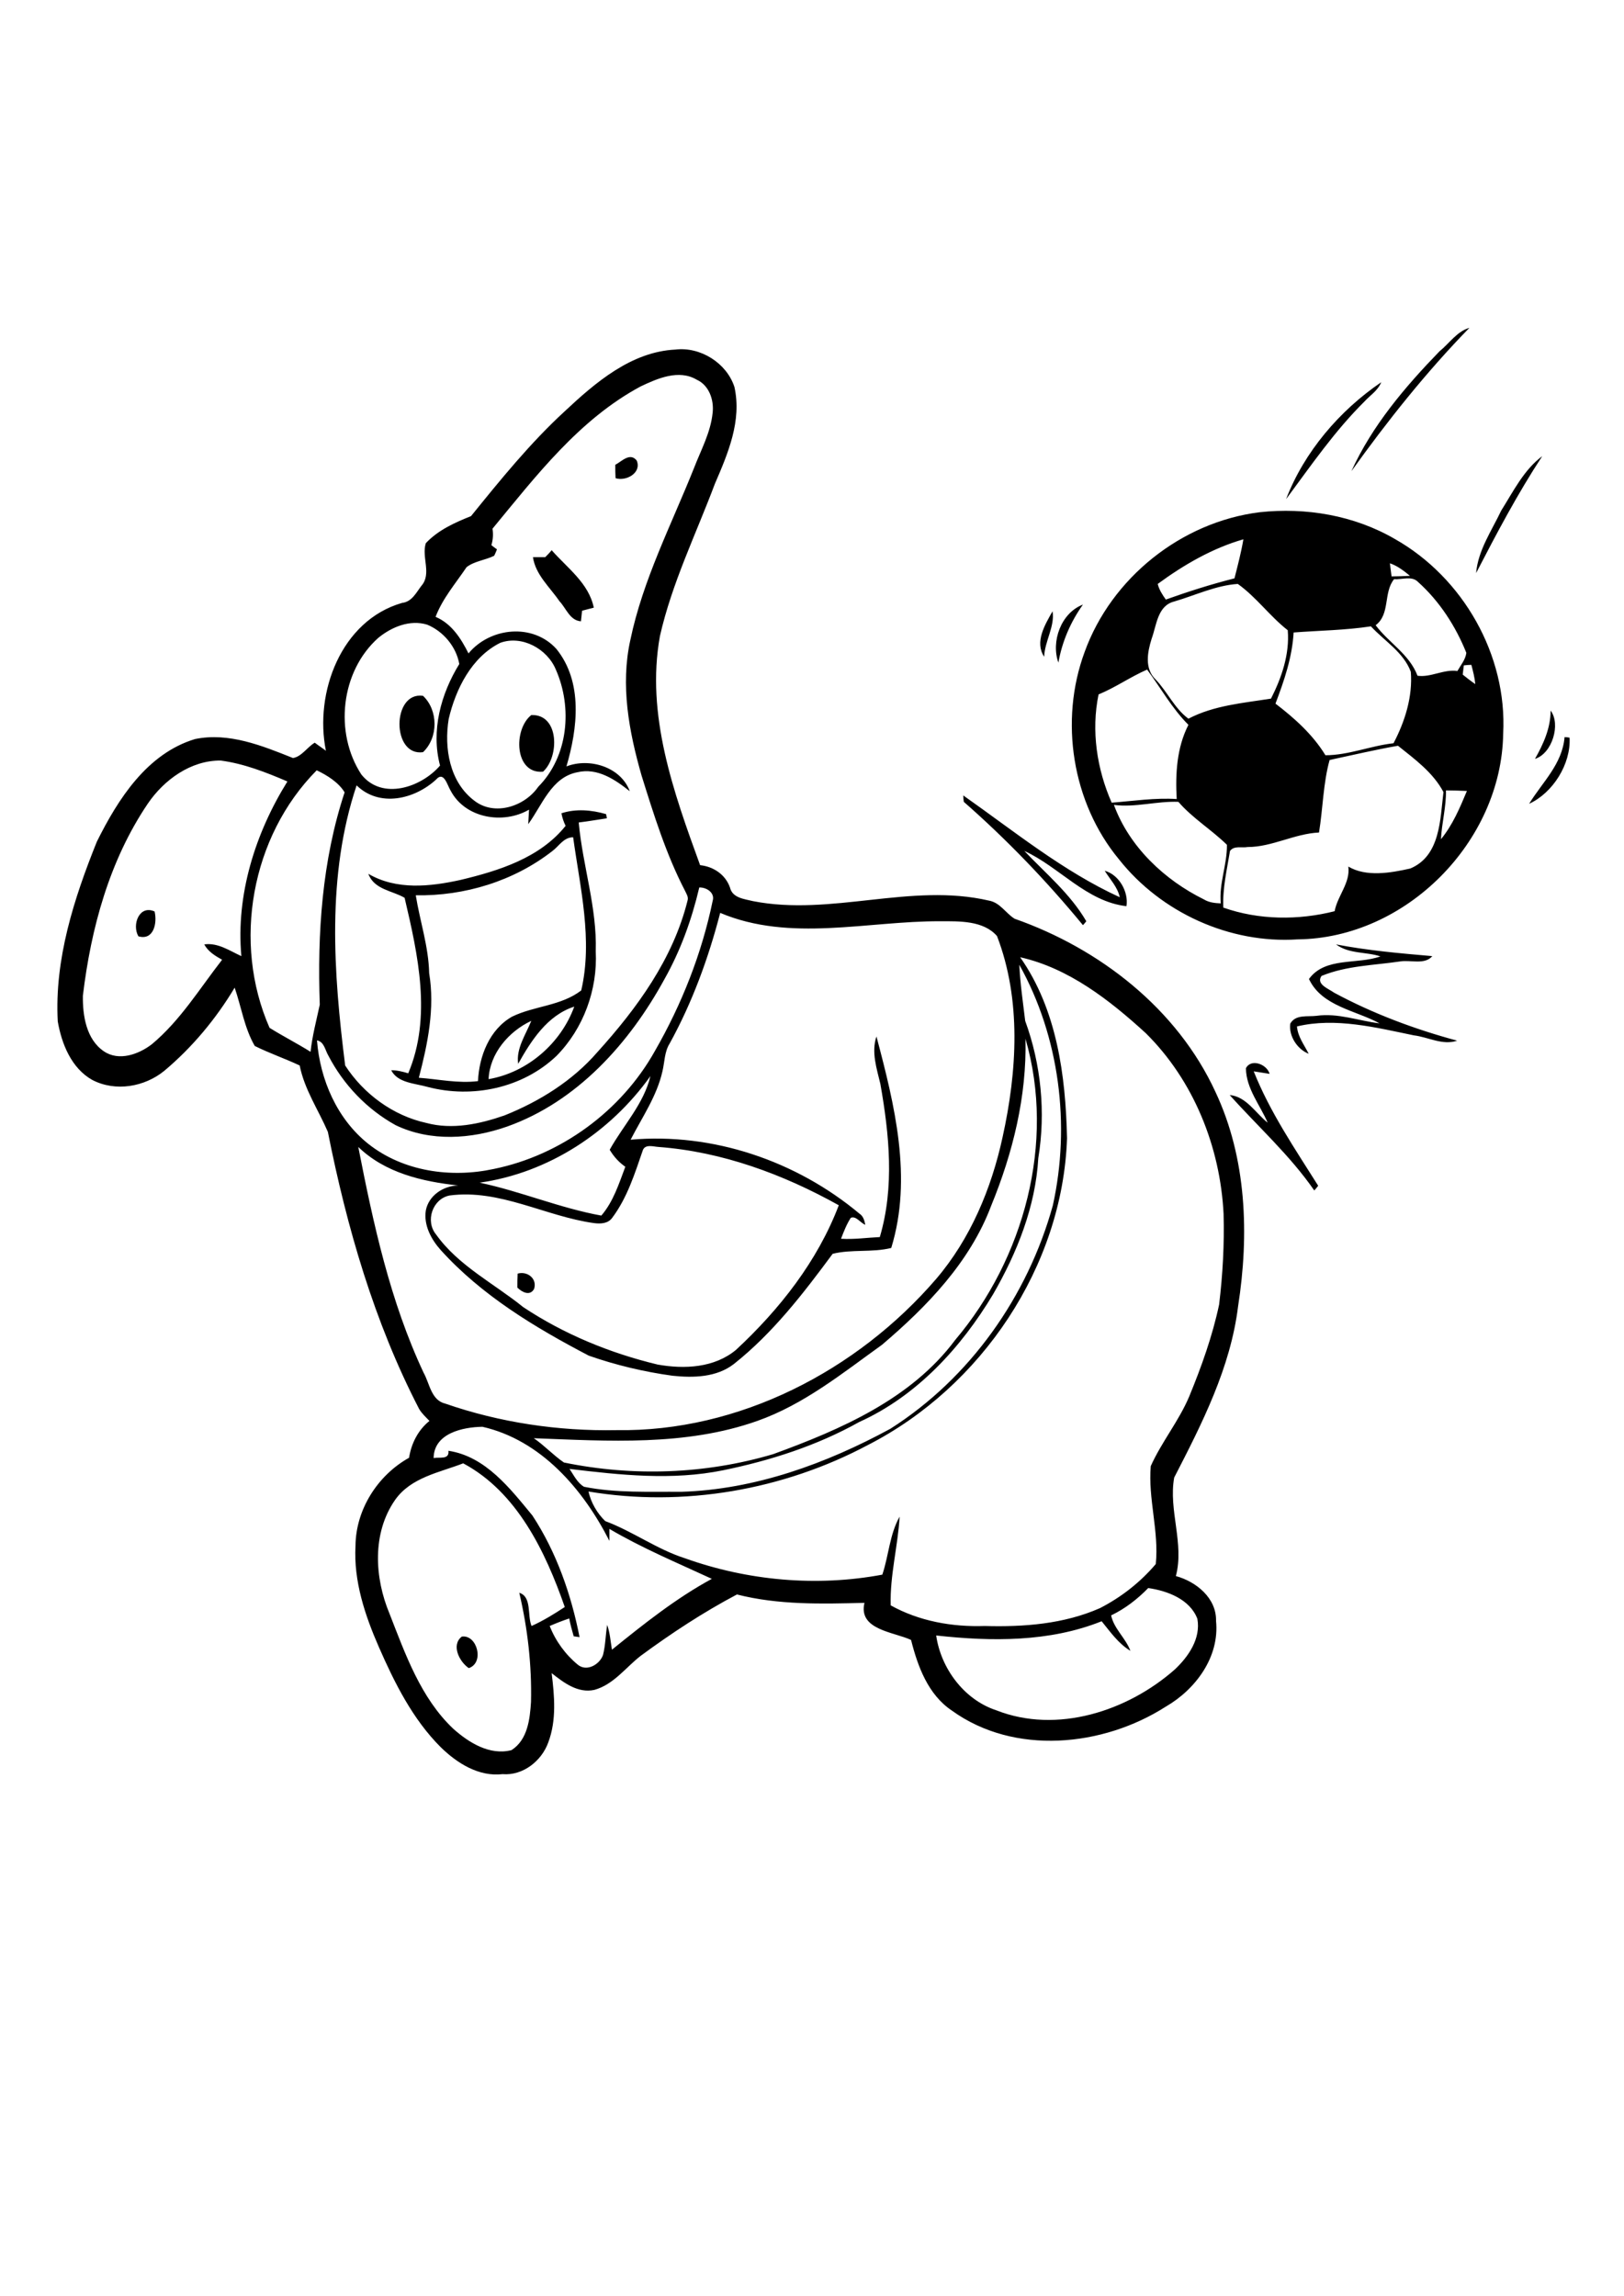 <?xml version="1.0" encoding="utf-8"?>
<!-- Generator: Adobe Illustrator 21.0.2, SVG Export Plug-In . SVG Version: 6.00 Build 0)  -->
<svg version="1.2" baseProfile="tiny" id="Layer_1" xmlns="http://www.w3.org/2000/svg" xmlns:xlink="http://www.w3.org/1999/xlink"
	 x="0px" y="0px" viewBox="0 0 582 823" overflow="scroll" xml:space="preserve">
<path d="M165.5,586.6c5.5-0.8,8.2,9.4,2.5,11.3C164.6,595.6,161.6,589.6,165.5,586.6 M185.5,456.5c3.5-1,7.1,1.8,5.9,5.5
	c-1.5,2.7-4.4,1.1-6-0.5C185.4,459.8,185.4,458.2,185.5,456.5 M446.5,382.9c1.8-3.6,7.5-1.5,8.5,2c-1.9-0.3-3.8-0.6-5.7-0.9
	c5.8,14.6,14.8,27.8,23.1,41c-0.3,0.4-1,1.3-1.4,1.7c-8.7-12.6-20.2-22.9-30.3-34.2c5.9,0.5,9.3,6.5,13.6,9.9
	C451.6,396.1,446.6,390.2,446.5,382.9 M478.8,338.5c11.4,2.2,23,3.2,34.5,4.2c-2.7,3.2-7.7,1.3-11.5,1.9c-9.4,1.4-19.2,1.5-28.2,5.2
	c-2.1,3,2.6,4.6,4.5,6c13.9,7.5,28.9,13.1,44.1,17.2c-5.2,1.8-10.4-1.3-15.5-1.9c-13.6-2.8-28.1-6.5-41.9-3.2
	c0.3,3.7,2.6,6.6,4.2,9.8c-4.1-1.6-7.2-6.4-6.6-10.8c1.9-3.4,6.2-2.4,9.4-2.8c7.7-1.1,15.1,1.8,22.6,2.7
	c-8.6-4.7-20.7-6.1-25.3-15.9c5.8-8,17.3-5.1,25.6-8.1C489.7,341.1,483.5,342,478.8,338.5 M49.6,335.6c-2.4-4.1,0.3-11.4,5.8-8.9
	C56.4,330.8,55.1,337.2,49.6,335.6 M185.7,381.3c-0.8-5.5,2.7-10.4,4.7-15.4c-8.1,3.8-14.9,11.7-15.3,20.9
	c13.9-2.4,25.9-12.8,30.7-26C196.2,363.9,190.4,372.9,185.7,381.3 M198,305c-13.8,10.8-31.5,16.2-49,15.9c1.5,9.3,4.6,18.4,4.8,27.9
	c2.1,12.6-0.5,25.3-3.7,37.5c7,0.5,14.1,2.1,21.2,1.2c0.4-8.9,4.1-18.5,12.2-23.1c8-3.9,17.5-3.8,24.8-9.4
	c4.2-18.1-0.4-36.8-2.9-54.9C202,300.1,200.3,303.3,198,305 M201.2,291.5c5.2-1.7,10.8-1.2,16,0.3c0.1,0.4,0.2,1.1,0.3,1.5
	c-3.4,0.5-6.7,1.1-10.1,1.5c1.4,15.5,6.6,30.5,6.1,46.2c0.7,13.7-4.4,27.7-14.1,37.5c-12.1,11.5-30.1,15.3-46.1,11.1
	c-4.5-1.3-10.8-1.4-13.1-6c2.1,0,4.1,0.5,6.1,1.1c8.5-20.1,3.5-42.5-1.3-62.9c-4.4-2.6-10.9-2.9-13-8.6c10.1,5.9,22.1,4.6,33,2.2
	c13.8-3.3,28.5-7.9,37.7-19.4C202,294.6,201.5,293.1,201.2,291.5 M345.2,285.1c18.2,12.8,35.8,27.2,56.1,36.5
	c-0.8-3.7-3.5-6.4-5.4-9.5c5.1,1.4,8.6,7.5,7.8,12.7c-14.3-1.6-24.1-14.1-36.6-19.8c7.7,8.1,16.5,15.4,22.2,25.2
	c-0.3,0.4-0.9,1.1-1.2,1.4c-13-15.8-27.3-30.7-42.7-44.2C345.3,286.8,345.2,285.6,345.2,285.1 M560.7,264.2c0.5,0,1.4,0.1,1.8,0.2
	c0.5,9.5-6,19.8-14.5,23.7C552.7,280.4,559.9,273.9,560.7,264.2 M190.4,256.3c10.1-0.4,10.1,15,4.2,20.3
	C184.3,277.5,183.9,261.4,190.4,256.3 M555.7,254.7c3.7,4.8,0.6,15.4-5.6,17.3C553.1,266.7,555.7,261,555.7,254.7 M151.6,269.6
	c-11.3,1.6-11.2-21.8,0-20.2C157.1,254.6,157.1,264.4,151.6,269.6 M374.2,235.4c-3.5-5.3,0.3-11.5,3-16.3
	C378.1,224.5,374.4,229.8,374.2,235.4 M379.3,237.5c-2.7-7.5,0.9-17.8,8.8-20.8C383.6,223,380.6,230.1,379.3,237.5 M195.4,199.7
	c0.8-0.8,1.6-1.6,2.3-2.5c5.6,6.4,13.3,11.8,15.1,20.6c-1.4,0.4-2.8,0.7-4.2,1.1c-0.1,1.3-0.3,2.5-0.4,3.8c-4-0.3-5.3-4.7-7.7-7.2
	c-3.4-5-8.6-9.5-9.5-15.8C192.5,199.7,194,199.7,195.4,199.7 M399.2,288.5c5.5,15,18.1,26.9,32.3,33.9c1.8,1.1,3.9,1.3,6,1.4
	c-0.7-7.1,2.3-13.9,2.2-21c-5.5-5.4-12.3-9.5-17.4-15.4C414.5,287.1,406.9,289.5,399.2,288.5 M518.2,283.3
	c0.1,5.9-1.5,11.6-1.8,17.5c4.2-5.1,6.8-11.3,9.3-17.3C523.2,283.4,520.7,283.3,518.2,283.3 M476.5,272.4c-2.3,8.2-2.4,17.4-3.8,26
	c-8.8,0.4-16.8,5.2-25.6,5.2c-2.1,0.4-4.8-0.6-6.3,1.4c-1.1,6.7-2.7,13.4-2.4,20.3c12.7,4.5,26.9,4.6,39.9,1.3
	c1-5.5,5.7-10.2,4.9-16c6.4,3.8,15.1,2.3,22.2,0.7c10.8-4.5,10.7-17.6,11.9-27.4c-3.7-7-10.3-11.8-16.3-16.6
	C492.9,268.7,484.5,270.7,476.5,272.4 M393.7,248.9c-2.7,13-0.6,26.8,4.7,38.8c7.8-0.6,15.5-1.8,23.3-1.3c-0.5-9,0-18.4,4.2-26.6
	c-5.9-5.9-9.9-13.2-14.8-19.8C405.1,242.6,399.8,246.4,393.7,248.9 M524.6,238.5c-0.1,1.1-0.3,2.2-0.4,3.3c1.5,1.2,2.9,2.3,4.5,3.4
	c-0.2-2.3-0.8-4.6-1.4-6.9C526.3,238.3,525.5,238.4,524.6,238.5 M463.6,226.7c-0.5,8.9-3.4,17.3-6.5,25.5
	c6.8,5.2,13.4,11.1,17.9,18.5c8.3,0,16.2-3.4,24.4-4.3c4.1-7.8,6.9-16.7,6.2-25.6c-2.6-7-9.4-11-14.3-16.3
	C482.1,225.9,472.8,226,463.6,226.7 M420.8,215.6c-6,1.5-6.3,8.5-8.1,13.4c-1.5,4.8-2.6,10.7,1.5,14.6c4.2,4.4,6.7,10.3,11.7,14
	c9.2-4.8,19.6-5.6,29.6-7.2c3.8-7.5,6.7-15.9,6-24.5c-6.4-5-11.3-11.9-17.9-16.6C435.8,209.8,428.3,213.4,420.8,215.6 M499.6,207.6
	c-3.9,4.8-1.3,12.5-6.6,16.5c4.7,6.3,12.1,10.4,15,18.1c4.7,0.7,9.4-2.4,14.3-1.7c1.2-2.1,2.9-4.1,3.2-6.5
	c-3.8-9.5-9.6-18.5-17.3-25.4C506,206.3,502.5,207.8,499.6,207.6 M498.1,201.9c0.2,1.5,0.4,3.1,0.6,4.7c2.2,0,4.4-0.1,6.6-0.2
	C503.1,204.6,500.8,202.8,498.1,201.9 M414.9,209.3c0.5,2.1,1.7,3.9,2.9,5.6c8.1-2.9,16.3-5.5,24.6-7.6c1.2-4.7,2.4-9.3,3.2-14
	C434.5,196.5,424.3,202.4,414.9,209.3 M451.4,183.6c16.6-1.8,33.9,1.1,48.5,9.6c24.4,13.8,40.3,41.6,38.8,69.8
	c-0.6,38.7-34.8,73.3-73.7,73.7c-24.3,1.6-48.9-9.6-64-28.7c-16.8-20.3-21.4-49.7-12.3-74.3C398.3,207.1,423.4,187.1,451.4,183.6
	 M538,183c4.3-6.8,8.1-14.6,14.7-19.5c-8.8,13.4-16.3,27.6-23.7,41.9C529.7,197.2,534.6,190.2,538,183 M220.5,166.6
	c2.3-1.2,5.3-4.6,7.7-1.5c1.8,4.4-3.8,7.5-7.6,6.3C220.5,169.8,220.5,168.2,220.5,166.6 M460.9,178.9C467.4,162,480,147.2,495,137
	c-1.2,3-4,4.7-6,6.9C478.3,154.5,469.8,166.9,460.9,178.9 M411.5,569.2c-3.9,4-8.3,7.4-13.3,9.8c1,4.8,5.2,8.1,6.9,12.7
	c-4.3-2.6-7.2-6.8-10.3-10.6c-18.7,7.5-39.5,7.3-59.3,5.1c1.7,11.8,10,23,21.5,26.8c21.8,8.6,47.1,0.3,64-14.6
	c4.9-4.6,9.4-11.1,8.1-18.2C426.4,573.2,418.4,570.2,411.5,569.2 M141.6,537.6c-8.3,11.9-7.4,27.9-2,40.8
	c5.7,14.6,11.2,30.2,22.8,41.2c5.6,5,13.1,9.7,20.9,7.7c5.8-3.7,6.6-11.1,7-17.3c0.3-13.1-1.2-26.3-4.2-39.1
	c4.6,1.4,2.8,8.2,4.4,11.9c4.2-1.9,8.1-4.3,11.9-6.8c-6.9-19.8-17.1-41.2-36.4-51.5C157.5,527.8,147.3,529.5,141.6,537.6
	 M155.4,522.6c2.1-0.4,5.7,0.7,5.3-2.6c13.3,2,22.1,13.5,30.1,23.2c8.6,13.1,13.9,28.3,16.9,43.6c-0.5-0.1-1.5-0.2-2.1-0.3
	c-0.6-2.1-1.2-4.2-1.6-6.4c-2.4,0.8-4.7,1.7-7,2.7c2.1,5.4,5.7,10.3,10.1,13.9c3.2,2.6,7.8-0.1,9-3.5c0.9-3.5,0.9-7.2,1.5-10.8
	c1,2.9,1.2,5.9,1.7,8.9c11.4-9.2,22.9-18.4,35.8-25.4c-12.3-5.7-25-11-36.7-17.9c0,1.1,0,3.3,0,4.3c-9.4-18.5-24.5-36.1-45.5-40.9
	C165.9,511.5,155.5,513.7,155.4,522.6 M230.4,412.2c-2.9,8.4-5.6,17.1-11,24.3c-1.5,2.1-4.2,2.2-6.5,1.9
	c-17.4-2.4-33.8-12.3-51.8-9.9c-6.1,1.2-8.8,9.2-4.8,14c8,11.2,20.7,17.5,31.2,26c14.6,9.7,31.1,16.5,48.2,20.6
	c9.6,1.7,20.3,1.2,28.1-5.3c15.6-14.5,29.2-31.8,36.8-51.8c-19.9-11.1-41.8-19.2-64.6-20.9C234.2,411,231.3,410,230.4,412.2
	 M171.9,423.9c14.7,3.1,28.7,9.1,43.6,11.8c4.3-5,6.3-11.4,8.6-17.5c-2.3-1.6-4.2-3.7-5.6-6.1c4.9-8.8,12.2-16.4,14.6-26.4
	C218.7,405.9,196.5,420.4,171.9,423.9 M367.5,372.3c0.5,20.6-4.5,40.9-12.3,59.9c-7.6,20.2-23,36.1-39.1,49.8
	c-14.2,10.2-28,21.4-44.7,27.3c-25.7,9.1-53.4,7.2-80.1,6.2c3.8,2.6,7,6.1,10.8,8.7c24.8,5.1,50.7,4.2,75-3
	c24.1-8.8,49.4-19.7,65.2-40.9C367,451.1,378.3,409.5,367.5,372.3 M365.3,345.8c0.3,6.7,1.3,13.4,2.1,20.1
	c5.7,15.6,7.4,32.8,4.7,49.2c-1,17.4-7.6,33.9-16.2,48.8c-11.5,19.2-27.4,36.5-48,45.8c-15.2,8.5-31.8,13.8-48.8,17.3
	c-18.2,3.7-36.8,1.7-55-0.5c1.5,2.2,2.8,5,5.2,6.4c11.5,2.3,23.2,1.7,34.9,1.8c26.4-0.8,51.9-10.1,74.9-22.6
	c28.6-18.2,49.2-47.5,58.2-80C383.7,403.3,379.7,371.6,365.3,345.8 M365.6,343.1c13.2,18.8,16.3,42.5,16.8,64.9
	c-1.6,46-30.7,89.1-71.3,109.9c-30.4,16.2-66.2,22.4-100.2,16.7c0.9,4,3.1,7.8,6,10.6c9.9,3.7,18.5,10.1,28.5,13.3
	c22.6,8.1,47.3,10.3,70.8,5.9c2.3-6.8,2.6-14.4,6.2-20.8c-0.6,10.6-3.5,21-3.2,31.8c10.2,5.7,22.1,7.8,33.7,7.4
	c14,0.4,28.4-0.7,41.3-6.4c7.6-3.9,14.5-9.3,20-15.8c1.2-11.7-2.8-23.4-1.8-35.1c3.9-8.7,10.1-16.2,13.8-25
	c4.4-10.7,8.3-21.6,10.7-32.9c1.3-10.8,1.9-21.6,1.6-32.5c-1.2-24-10.7-47.8-27.9-64.8C397.7,358.5,383,347,365.6,343.1
	 M258.1,327.2c-4.2,16.2-10,32.1-18.1,46.8c-1.9,3-1.8,6.7-2.6,10c-2,8.9-7.3,16.5-11.4,24.5c29.5-2.6,59.4,7.6,82,26.5
	c1.4,0.9,1.8,2.5,2.1,4c-1.8-0.7-3.3-3.3-5.2-2.5c-1.5,2.3-2.5,4.9-3.5,7.5c4.7,0.3,9.3-0.4,13.9-0.6c5.3-17.9,3.4-36.8,0.2-54.9
	c-1.3-5.5-3.3-11.4-1.4-17c6.5,24.5,13,50.7,5.3,75.8c-6.9,1.7-14.2,0.4-21,2.1c-10.5,14.2-21.4,28.4-35.4,39.5
	c-6.2,4.8-14.5,5-22,4.2c-10.2-1.4-20.3-3.8-30-7.2c-19.3-10.1-38.4-21.6-53.1-37.9c-3.4-3.8-6.1-8.9-5.3-14.1c1-5.4,6.3-8.9,11.6-9
	c-12.9-1.4-26.2-4.5-35.8-13.8c5.4,27.6,11.4,55.3,23.4,80.9c2.2,3.9,2.7,9.9,7.8,11.1c19.6,6.8,40.6,9.9,61.3,9.5
	c43.9,0.7,86.3-21.3,114.6-54.2c12.3-14.4,19.8-32.4,23.8-50.8c5.2-23.6,6.8-49.2-2-72.1c-4.9-5.6-13.5-5.3-20.4-5.3
	C310.8,330.1,283.2,337.8,258.1,327.2 M250.6,318.1c-2.7,11.5-6.7,22.6-12.5,32.9c-12.5,22.9-31.3,43.9-56.4,52.8
	c-12.8,4.5-27.4,5.5-39.9-0.5c-10.3-5.7-18.7-14.5-24.1-24.9c-1.2-2-1.5-5-4.1-5.5c1.1,14.1,7.2,28.2,18.4,37.1
	c12.5,9.9,29.6,12.3,44.9,9c24.1-4.9,45.8-20.8,57.8-42.3c9.6-16.7,16.8-34.9,20.7-53.8C256.3,320,253.2,318,250.6,318.1
	 M113.5,276.1c-23.5,23.7-30.3,61.8-16.9,92.3c4.8,3,9.9,5.6,14.7,8.6c0.6-5.7,2.1-11.3,3.3-16.9c-0.9-25.6,0.8-51.6,8.9-76.1
	C121.4,280.5,117.3,277.9,113.5,276.1 M53,288c-13.8,20.4-20.4,44.7-23.3,68.9c-0.1,7.1,1.2,15.6,7.5,19.9
	c5.4,3.7,12.5,1.1,17.2-2.5c10.2-8.5,17.1-19.9,25.2-30.3c-2.5-1.4-5-2.9-6.4-5.5c4.9-0.7,9.1,2.3,13.3,4.2c-2-22,5-44.1,16.5-62.6
	c-7.7-3.3-15.6-6.4-23.9-7.5C68.4,272.5,58.8,279.5,53,288 M179.3,230.4c-10.3,5.1-16,16.6-18.5,27.3c-1.7,10.4,0.3,22.6,9.2,29.3
	c7.2,5.6,18,2.1,22.9-5c10.8-10.9,12.3-28.4,6.3-42C196.1,232.5,187,227.6,179.3,230.4 M135.6,228.6c-13.5,12-15.9,34-6.1,49
	c7.5,9.4,21.5,4.6,28.2-3.2c-3.3-12.5,0.3-25.7,6.9-36.4c-1.1-6.2-5.7-11.7-11.5-14.1C146.9,222,140.4,224.7,135.6,228.6
	 M229.6,138.5c-22,11.8-37.5,32.1-53.1,51c0.3,2,0.2,3.9-0.4,5.9c0.6,0.5,1.3,1,2,1.5c-0.2,0.6-0.7,1.7-1,2.3
	c-3.2,1.6-7.1,1.9-9.9,4.1c-3.9,5.8-8.6,11.2-11.1,17.8c5.7,2.4,9.1,7.7,11.8,13.1c7.8-9.4,23.1-10.9,31.5-1.6
	c9.6,11.9,7.6,28.5,3.6,42.1c8.3-3.2,19.5,0.2,22.7,8.9c-5.3-4.2-11.6-8.5-18.8-6.8c-9.3,1.8-12.6,11.8-17.6,18.6
	c0.1-1.7,0.2-3.5,0.3-5.2c-9.3,5.4-22.9,3.1-28.1-6.8c-1.2-1.9-2.4-7.2-5.2-4c-7.7,7.1-20.3,10.1-28.5,2.1
	c-10.8,32.3-8.3,67.1-4.1,100.4c6.6,10.2,17.2,18,29.1,20.6c9.3,2.5,19.1,0.4,28-2.7c12.5-5,24.4-12.4,33.3-22.7
	c14.2-15.7,27.1-33.4,32.3-54.3c0.4-1.3-0.4-2.4-0.9-3.5c-6.8-13.1-11.2-27.3-15.6-41.4c-4.5-15.7-7.6-32.3-4-48.5
	c4.5-21.6,14.7-41.3,22.8-61.6c2.5-6.5,6-12.8,6.7-19.9c0.5-4.6-1.3-9.8-5.7-11.8C243.3,132.3,235.7,135.6,229.6,138.5 M202.4,147.4
	c11-10.3,23.8-21.3,39.6-22.1c9-1.1,18.4,4.8,21.2,13.4c2.7,12.1-2.3,23.8-7,34.7c-6.8,18.1-15.4,35.6-19.7,54.6
	c-5.1,28.2,4.9,56,14.4,82.1c4.8,0.5,9.1,3.4,10.7,8c0.9,3.8,5.1,4.1,8.3,4.9c28.1,5.5,56.5-6.7,84.5-0.2c4,0.7,6,4.5,9.2,6.5
	c30.5,10.7,58.3,32.3,72,62.1c11.2,23.8,12.1,51.2,8.1,76.8c-2.7,22-12.9,42-22.9,61.4c-2.1,11.7,3.7,23.7,0.6,35.3
	c7.3,2,14.6,7.9,14.4,16.1c1.3,12.9-7.3,24.5-18,30.7c-22.5,14.4-54.3,17.6-76.7,1.4c-8.5-5.7-12.2-15.8-14.6-25.3
	c-6.2-2.9-19-3.6-16.7-13.3c-15.3,0.4-30.8,0.8-45.7-3c-12.1,6.4-23.5,13.9-34.5,22c-5.4,4.2-9.7,10.3-16.6,12.2
	c-5.9,1.3-11-2.6-15.3-6c1,8.2,1.8,16.8-1.2,24.8c-2.4,6.7-9.1,12-16.4,11.4c-8.5,1-16.3-3.9-22.2-9.7c-10-10-16.5-23-22.1-35.8
	c-5-11.4-9.1-23.7-8.4-36.3c0.1-13,7.9-25.3,19.2-31.6c0.8-5.1,3.2-9.9,7.3-13.2c-1.3-1.4-2.7-2.6-3.7-4.3
	c-16.1-31.1-25.9-65.1-32.7-99.3c-3.4-7.9-8.4-15.2-10.1-23.8c-5.3-2.5-10.9-4.4-16.1-7c-3.7-6.4-4.8-13.9-7.2-20.9
	c-6.7,11.2-15.2,21.4-25.2,29.8c-7.1,5.8-17.5,7.6-25.8,3.3c-7.5-4.2-11-12.9-12.4-21c-1.2-22.3,5.8-44,14-64.4
	c7.6-15.3,18-31.6,35.2-36.8c12.1-2.5,24.1,2.4,35.1,6.8c3.1-0.5,5.1-3.9,7.8-5.5c1.3,1,2.7,1.9,4,2.9c-4.2-20.8,5.4-46.7,27.3-53
	c3.5-0.4,5-3.6,6.9-6.1c3.8-4.3,0-10.3,1.6-15.3c4.4-4.7,10.4-7.4,16.2-9.7C179.4,171.9,190,158.8,202.4,147.4 M515.9,125.9
	c3.5-2.8,6.2-7.1,10.7-8.4c-15.5,15.9-29.4,33.4-42.3,51.4C491.7,152.6,503.5,138.7,515.9,125.9"/>
</svg>
